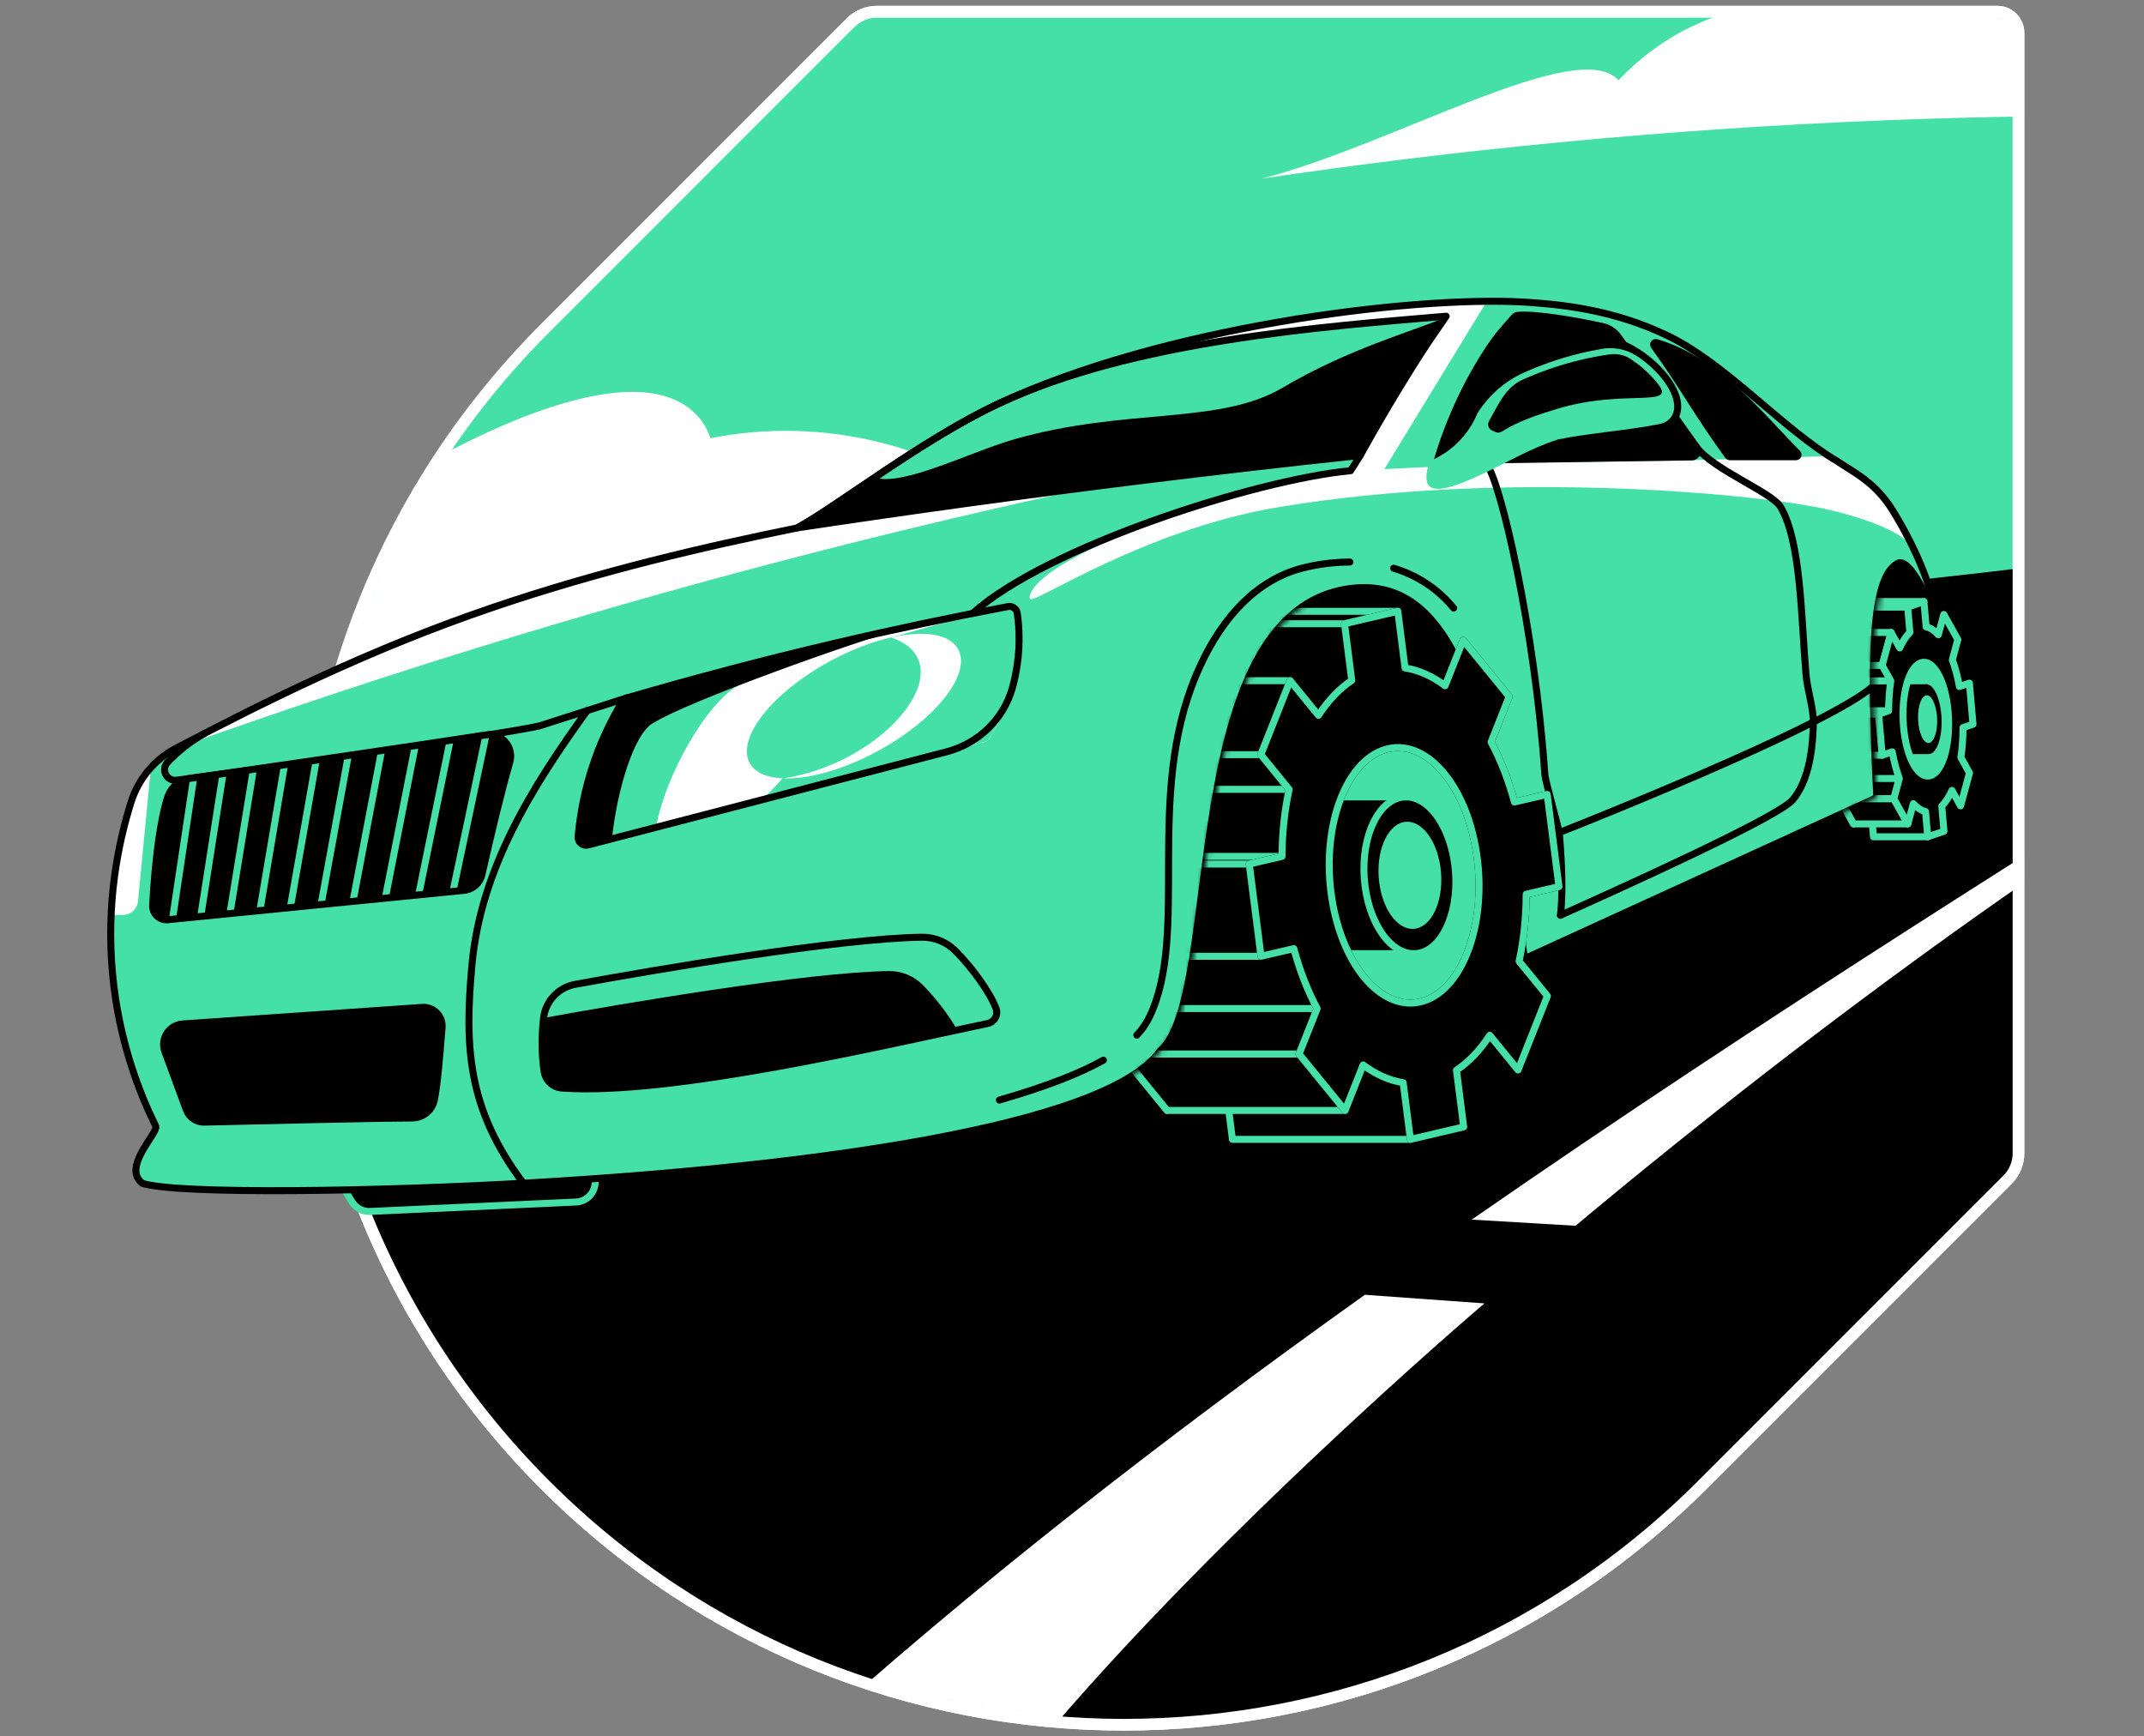 <svg width="368" height="298" viewBox="0 0 368 298" fill="none" xmlns="http://www.w3.org/2000/svg">
<rect x="0" y="0" width="368" height="298" fill="#808080" stroke="none"/>
<path d="M150.544 2C148.839 2 147.2 2.676 145.992 3.884L93.59 56.29C38.75 111.125 38.75 200.031 93.59 254.871C148.425 309.71 237.331 309.71 292.164 254.871L344.573 202.461C345.781 201.257 346.457 199.618 346.457 197.917V5.641C346.457 3.628 344.825 2 342.815 2H150.544Z" fill="#45E0A8" stroke="white" stroke-width="2" stroke-linecap="round" stroke-linejoin="round"/>
<mask id="mask0_7425_2265" style="mask-type:luminance" maskUnits="userSpaceOnUse" x="52" y="2" width="295" height="294">
<path d="M150.544 2C148.839 2 147.2 2.676 145.992 3.884L93.59 56.29C38.75 111.125 38.75 200.031 93.59 254.871C148.425 309.71 237.331 309.71 292.164 254.871L344.573 202.461C345.781 201.257 346.457 199.618 346.457 197.917V5.641C346.457 3.628 344.825 2 342.815 2H150.544Z" fill="white"/>
</mask>
<g mask="url(#mask0_7425_2265)">
<path d="M372.148 93.885C359.464 96.081 344.717 97.828 329.693 99.477C329.108 99.54 327.536 95.374 326.951 95.436C308.476 97.45 290.672 103.566 274.875 105.968C261.917 107.936 242.068 93.987 229.447 96.781C136.371 117.4 53.172 155.902 -27.979 182.438C16.161 226.805 60.297 271.176 104.436 315.543L261.64 327.944L385.537 240.334L372.148 93.885Z" fill="black"/>
<path d="M234.264 222.211C199.953 246.688 166.565 272.569 137.068 299.346L171.082 308.201C202.053 268.448 254.792 223.689 254.792 223.689L234.264 222.211Z" fill="white"/>
<path d="M64.281 84.957C71.959 79.769 107.034 58.849 119.359 70.988C120.409 72.024 121.316 73.386 121.953 75.203C126.039 74.398 131.133 73.785 136.98 73.971C146.881 74.282 154.861 76.747 160.165 78.897C157.298 84.856 154.43 90.815 151.559 96.774L50.697 124.563C55.224 111.36 59.754 98.157 64.281 84.954V84.957Z" fill="white"/>
<path d="M216.58 30.65C249.526 25.773 285.098 22.184 323.03 20.668C336.261 20.14 349.191 19.887 361.806 19.873C361.333 12.216 360.861 4.556 360.388 -3.101C355.903 -4.334 347.532 -5.972 337.427 -3.938C330.397 -2.524 325.012 0.172 321.532 2.287C317.54 1.111 305.839 -1.757 292.885 3.442C285.533 6.394 280.589 10.819 277.798 13.774C270.862 6.026 238.872 24.975 216.576 30.65H216.58Z" fill="white"/>
<path d="M394.521 121.429C395.386 119.469 396.251 117.508 397.116 115.547C354.25 142.566 303.01 174.35 252.611 209.309L270.428 210.367C313.573 174.294 359.53 141.432 394.521 121.429Z" fill="white"/>
</g>
<path d="M232.027 100.968C201.584 104.501 210.33 170.768 199.102 180.372C197.008 183.295 192.789 185.907 186.984 188.232" stroke="black" stroke-width="1.2" stroke-linecap="round" stroke-linejoin="round"/>
<path d="M324.175 98.185C321.168 102.799 321.094 115.806 322.141 136.884C316.248 139.569 310.177 142.345 304.04 145.153" stroke="black" stroke-width="1.2" stroke-linecap="round" stroke-linejoin="round"/>
<path d="M320.881 97.516C319.599 99.169 317.561 105.268 318.514 113.87" stroke="black" stroke-width="1.2" stroke-linecap="round" stroke-linejoin="round"/>
<path d="M61.102 204.177C67.908 222.67 78.738 240.022 93.59 254.871C148.425 309.71 237.331 309.71 292.164 254.871L344.573 202.461C345.781 201.257 346.457 199.618 346.457 197.917V5.641C346.457 3.628 344.825 2 342.815 2H150.544C148.839 2 147.2 2.676 145.992 3.884" stroke="white" stroke-width="2" stroke-linecap="round" stroke-linejoin="round"/>
<path d="M57.471 201.491L60.444 206.288C61.098 207.345 62.278 207.965 63.521 207.909L98.88 206.291C100.714 206.207 102.157 204.695 102.157 202.86V193.918" fill="black"/>
<path d="M57.471 201.491L60.444 206.288C61.098 207.345 62.278 207.965 63.521 207.909L98.88 206.291C100.714 206.207 102.157 204.695 102.157 202.86V193.918" stroke="#45E0A8" stroke-width="1.2" stroke-miterlimit="10"/>
<path d="M261.654 164.54C281.173 155.643 302.622 145.78 322.141 136.884C320.944 112.746 321.213 99.19 325.677 96.704C327.281 95.811 329.774 99.799 332.501 106.686C331.85 101.672 329.329 94.866 324.879 87.629C321.878 82.752 318.164 81.071 315.349 79.159C305.853 73.536 296.327 62.434 286.128 57.56C276.737 53.072 267.82 52.242 261.654 51.843C241.939 50.737 199.273 56.199 171.309 69.317C158.306 75.42 143.751 86.834 136.836 90.601C121.211 93.766 102.997 97.971 84.371 104.319C63.469 111.444 45.77 120.256 30.215 128.411C26.517 130.347 23.751 133.669 22.501 137.65C20.243 144.835 18.177 155.09 19.329 167.242C20.411 178.67 23.937 187.605 26.741 193.288C27.011 194.24 23.555 197.748 23.338 200.588C23.265 201.533 23.555 202.409 24.459 203.088C30.446 205.013 64.656 204.534 91.664 202.958C138.486 200.227 189.782 193.393 199.102 180.375C210.33 170.772 201.584 104.505 232.027 100.972C249.509 98.941 256.15 121.671 261.654 164.54Z" fill="#45E0A8"/>
<path d="M20.873 143.676C20.432 145.616 20.03 147.737 19.715 150.017C19.364 152.524 19.168 154.873 19.074 157.033H21.087C22.431 157.033 23.555 156.011 23.685 154.673L25.898 131.751C22.831 135.147 21.553 141.127 20.873 143.68V143.676Z" fill="white"/>
<path d="M328.31 93.885C327.33 91.862 326.192 89.765 324.875 87.629C321.875 82.752 318.16 81.071 315.345 79.159C314.876 78.883 314.407 78.585 313.938 78.284L289.034 79.023L259.799 79.422L231.806 80.787C225.494 81.712 218.421 83.102 210.803 85.203C205.498 86.666 195.503 90.209 186.974 94.376C176.785 99.354 176.407 102.432 176.838 102.831C177.65 103.584 196.416 90.948 219.118 87.097C258.79 80.371 303.003 84.978 313.444 87.38C321.29 89.187 326.549 91.512 328.299 93.885H328.31Z" fill="white"/>
<path d="M30.218 128.414C48.526 121.857 67.688 115.481 87.69 109.403C122.646 98.78 156.114 90.304 187.698 83.522C170.746 85.885 153.789 88.245 136.837 90.608C121.428 93.381 103.645 97.649 84.371 104.326C63.091 111.7 44.983 120.281 30.215 128.418L30.218 128.414Z" fill="white"/>
<path d="M255.198 51.706L236.631 82.135L229.45 83.305L231.813 80.791C233.014 79.566 233.47 78.435 233.519 77.426C233.949 68.824 205.4 61.226 199.165 59.623C206.584 57.708 214.773 55.953 223.666 54.578C235.136 52.802 245.731 51.973 255.194 51.71L255.198 51.706Z" fill="white"/>
<path d="M242.31 63.155C244.778 59.213 245.766 57.998 248.227 54.409C226.289 55.379 193.57 59.745 171.309 69.317C158.113 74.99 143.751 86.834 136.836 90.601C156.261 87.667 176.134 84.926 196.444 82.419C208.93 80.879 221.275 79.46 233.473 78.162C236.155 73.312 239.092 68.295 242.314 63.152L242.31 63.155Z" fill="black"/>
<path d="M150.106 81.964C154.98 83.518 166.502 77.566 174.051 75.403C193.279 69.892 209.217 73.001 220.158 66.534C231.6 59.77 242.825 56.759 248.227 54.409C247.772 55.295 236.768 55.253 236.764 55.253C215.757 57.336 190.758 60.19 171.306 69.317C164.202 72.651 156.636 77.57 150.103 81.964H150.106Z" fill="#45E0A8"/>
<path d="M242.31 63.155C244.778 59.213 245.766 57.855 248.227 54.266C226.999 56.072 194.494 58.439 171.309 69.317C158.306 75.42 143.751 86.834 136.836 90.601C156.261 87.667 176.134 84.926 196.444 82.419C208.93 80.879 221.275 79.46 233.473 78.162C236.155 73.312 239.092 68.295 242.314 63.152L242.31 63.155Z" stroke="black" stroke-width="1.2" stroke-linecap="round" stroke-linejoin="round"/>
<path d="M254.34 61.783C250.426 68.187 248.101 74.244 246.683 79.054C260.985 78.865 275.995 78.613 290.361 78.417C291.215 78.407 291.702 77.437 291.208 76.74L277.756 57.816C277.116 56.913 276.163 56.282 275.085 56.044C270.803 55.099 263.79 53.856 260.569 54.112C260.31 54.133 260.068 54.252 259.897 54.448C257.722 56.916 256.669 57.977 254.344 61.783H254.34Z" fill="black" stroke="black" stroke-width="1.2" stroke-linecap="round" stroke-linejoin="round"/>
<path d="M296.915 78.389H308.255C308.574 78.389 308.738 78.004 308.511 77.78C303.003 72.35 295.129 61.962 284.296 58.793C283.964 58.695 283.698 59.066 283.901 59.346C288.932 66.328 291.425 71.114 296.624 78.242C296.691 78.333 296.803 78.393 296.915 78.393V78.389Z" fill="black" stroke="black" stroke-width="1.2" stroke-linecap="round" stroke-linejoin="round"/>
<path d="M107.63 119.756C107.304 119.85 107.027 120.06 106.852 120.347C105.238 123.001 103.505 126.366 102.077 130.42C100.323 135.399 99.549 139.94 99.23 143.588C99.146 144.523 100.018 145.255 100.928 145.02C123.627 139.121 146.321 133.221 169.02 127.322C169.349 127.234 169.632 127.028 169.818 126.744C171.281 124.51 173.288 120.82 174.296 115.869C175.175 111.556 174.979 107.838 174.608 105.24C174.499 104.473 173.774 103.958 173.014 104.102C163.425 105.912 153.506 107.992 143.293 110.39C130.804 113.321 118.91 116.475 107.633 119.766L107.63 119.756Z" fill="white"/>
<path d="M126.641 117.69V116.531L108.956 122.91L101.117 139.926L101.46 144.877C105.172 143.911 108.883 142.948 112.594 141.981C114.278 132.868 121.214 120.813 126.641 117.69Z" fill="#45E0A8"/>
<path d="M143.289 110.38C130.801 113.31 118.907 116.465 107.63 119.756C107.304 119.85 107.027 120.06 106.852 120.347C105.238 123.001 103.505 126.366 102.077 130.42C100.323 135.399 99.549 139.94 99.23 143.588C99.146 144.523 100.018 145.255 100.928 145.02C102.301 144.663 103.67 144.306 105.042 143.953C105.883 135.627 108.904 125.533 112.286 123.996C118.028 120.417 146.034 110.268 156.475 107.435C152.133 108.363 147.746 109.34 143.289 110.383V110.38Z" fill="black"/>
<path d="M152.96 109.403C143.941 112.4 142.442 126.772 130.678 137.283C143.457 133.96 156.237 130.641 169.013 127.318C169.342 127.231 169.625 127.024 169.814 126.741C171.278 124.507 173.284 120.817 174.292 115.866C175.171 111.553 174.975 107.834 174.604 105.236C174.495 104.47 173.771 103.955 173.011 104.098C167.605 105.117 153.646 109.259 152.963 109.406L152.96 109.403Z" fill="#45E0A8"/>
<path d="M150.753 128.852C160.636 123.461 166.775 115.657 164.465 111.422C162.155 107.187 152.27 108.123 142.387 113.514C132.504 118.905 126.364 126.708 128.675 130.944C130.985 135.179 140.869 134.242 150.753 128.852Z" fill="#45E0A8"/>
<path d="M152.96 109.403C165.861 113.863 152.147 130.897 134.47 133.582C138.787 133.747 144.798 132.108 150.803 128.824C160.68 123.422 166.789 115.621 164.454 111.402C162.983 108.748 158.523 108.146 152.96 109.403Z" fill="white"/>
<path d="M107.626 119.756C107.3 119.85 107.027 120.057 106.852 120.348C105.238 123.001 103.505 126.366 102.073 130.421C100.319 135.399 99.545 139.94 99.227 143.589C99.142 144.523 100.014 145.255 100.925 145.021C121.442 139.688 141.955 134.356 162.472 129.024C167.927 127.606 172.272 123.429 173.781 117.998C173.97 117.316 174.142 116.605 174.292 115.87C175.171 111.553 174.975 107.834 174.604 105.233C174.495 104.47 173.771 103.955 173.014 104.099C163.425 105.909 153.506 107.988 143.289 110.387C130.8 113.317 118.903 116.475 107.629 119.763L107.626 119.756Z" stroke="black" stroke-width="1.2" stroke-linecap="round" stroke-linejoin="round"/>
<path d="M255.198 79.769C257.533 82.503 263.45 107.985 265.159 132.885C265.246 134.167 267.578 142.079 267.676 143.287C268.135 148.879 268.243 153.693 267.841 157.079" stroke="black" stroke-width="1.2" stroke-linecap="round" stroke-linejoin="round"/>
<path d="M291.204 76.74C293.995 80.553 304.082 84.499 305.566 86.925C309.141 92.758 309.141 105.992 309.978 115.666C310.233 118.6 311.301 121.492 311.245 124.16C311.133 129.675 310.146 134.384 307.698 137.279C305.216 140.217 278.957 152.093 267.834 157.078" stroke="black" stroke-width="1.2" stroke-linecap="round" stroke-linejoin="round"/>
<path d="M259.007 146.263C270.274 141.971 313.962 124.566 321.528 117.736" stroke="black" stroke-width="1.2" stroke-linecap="round" stroke-linejoin="round"/>
<path d="M287.09 67.938C286.611 67.129 285.434 65.554 284.745 64.703C283.722 63.439 282.651 62.417 281.636 61.597C279.776 60.092 277.354 59.469 274.994 59.868C272.294 60.326 269.231 61.051 265.947 62.203C264.343 62.767 262.848 63.372 261.465 63.999C258.22 65.47 255.499 67.892 253.601 70.914C253.052 72.234 251.91 74.478 249.638 76.488C248.157 77.797 246.673 78.585 245.577 79.054C245.318 79.464 244.726 80.724 244.855 82.321C245.202 86.564 254.634 81.228 260.754 78.214C262.607 77.3 264.704 76.313 267.449 75.403C273.068 74.282 279.286 73.886 284.906 72.766C287.097 72.329 288.235 69.857 287.094 67.934L287.09 67.938Z" fill="#45E0A8"/>
<path d="M284.577 65.883C283.04 63.94 281.345 62.592 279.938 61.646C278.866 60.925 277.571 60.638 276.296 60.82C273.257 61.251 269.672 62.017 265.779 63.386C264.175 63.95 262.68 64.556 261.297 65.183C258.377 66.502 257.173 69.479 255.58 72.262C255.24 72.854 255.485 73.61 256.108 73.89C256.248 73.953 256.427 74.027 256.69 74.146C257.054 74.31 257.477 74.272 257.813 74.055C260.495 72.329 263.944 71.166 267.414 70.123C278.716 66.73 287.861 70.042 284.573 65.89L284.577 65.883Z" fill="black"/>
<path d="M100.792 121.941C91.272 135.077 82.536 149.159 81.02 165.461C79.69 179.742 80.268 190.379 89.833 203.063" stroke="black" stroke-width="1.2" stroke-linecap="round" stroke-linejoin="round"/>
<path d="M93.299 174.704C92.974 177.445 92.921 180.834 93.394 183.894C93.628 185.431 94.878 186.618 96.433 186.73C115.15 188.071 151.923 179.332 169.517 175.652C170.683 175.407 171.383 174.185 170.963 173.072C169.898 170.25 166.747 165.937 163.964 163.164C162.437 161.644 160.361 160.818 158.204 160.846C144.214 161.017 112.255 166.448 98.712 168.937C95.838 169.466 93.646 171.801 93.299 174.704Z" fill="black"/>
<path d="M170.959 173.072C169.895 170.25 166.744 165.937 163.96 163.164C162.434 161.644 160.358 160.818 158.201 160.846C144.21 161.017 112.251 166.448 98.709 168.937C95.834 169.466 93.642 171.801 93.296 174.704C93.296 174.704 93.296 174.707 93.296 174.711C106.957 172.204 138.647 166.829 152.567 166.658C154.721 166.63 156.797 167.456 158.327 168.976C160.48 171.118 162.847 174.178 164.303 176.762C166.177 176.36 167.927 175.985 169.513 175.652C170.679 175.407 171.379 174.185 170.959 173.072Z" fill="#45E0A8"/>
<path d="M93.299 174.704C92.974 177.445 92.921 180.834 93.394 183.894C93.628 185.431 94.878 186.618 96.433 186.73C115.15 188.071 151.923 179.332 169.517 175.652C170.683 175.407 171.383 174.185 170.963 173.072C169.898 170.25 166.747 165.937 163.964 163.164C162.437 161.644 160.361 160.818 158.204 160.846C144.214 161.017 112.255 166.448 98.712 168.937C95.838 169.466 93.646 171.801 93.299 174.704Z" stroke="black" stroke-width="1.2" stroke-linecap="round" stroke-linejoin="round"/>
<path d="M189.386 181.944C185.447 184.153 179.772 186.419 171.53 188.796" stroke="black" stroke-width="1.2" stroke-linecap="round" stroke-linejoin="round"/>
<path d="M231.705 96.459C227.101 96.452 223.376 97.495 222.21 97.884C214.563 100.426 208.968 107.137 205.296 115.887C196.472 136.912 204.196 160.072 197.32 174.476C196.816 175.533 196.115 176.594 195.125 177.655" stroke="black" stroke-width="1.2" stroke-linecap="round" stroke-linejoin="round"/>
<path d="M249.509 104.364C246.466 100.681 242.828 98.609 239.205 97.516" stroke="black" stroke-width="1.2" stroke-linecap="round" stroke-linejoin="round"/>
<path d="M107.63 119.756L92.624 124.567C87.792 125.764 46.142 131.817 30.32 133.897C28.632 134.118 27.575 132.101 28.737 130.858C28.926 130.655 29.122 130.452 29.325 130.249C31.409 128.159 33.509 126.762 35.155 125.848" stroke="black" stroke-width="1.2" stroke-linecap="round" stroke-linejoin="round"/>
<path d="M261.654 164.54C281.173 155.643 302.622 145.78 322.141 136.884C320.944 112.746 321.213 99.19 325.677 96.704C327.281 95.811 329.774 99.799 332.501 106.686C331.85 101.672 329.329 94.866 324.879 87.629C321.878 82.752 318.164 81.071 315.349 79.159C305.853 73.536 296.327 62.434 286.128 57.56C276.737 53.072 267.82 52.242 261.654 51.843C241.939 50.737 199.273 56.199 171.309 69.317C158.306 75.42 143.751 86.834 136.836 90.601C121.211 93.766 102.997 97.971 84.371 104.319C63.469 111.444 45.77 120.256 30.215 128.411C26.517 130.347 23.751 133.669 22.501 137.65C20.243 144.835 18.177 155.09 19.329 167.242C20.411 178.67 23.937 187.605 26.741 193.288C27.011 194.24 23.555 197.748 23.338 200.588C23.265 201.533 23.555 202.409 24.459 203.088C30.446 205.013 64.656 204.534 91.664 202.958C138.486 200.227 189.782 193.393 199.102 180.375C210.33 170.772 201.584 104.505 232.027 100.972C249.509 98.941 256.15 121.671 261.654 164.54Z" stroke="black" stroke-width="1.2" stroke-linecap="round" stroke-linejoin="round"/>
<path d="M166.933 105.268C179.695 93.794 215.715 82.275 231.814 80.787C232.367 79.912 232.92 79.04 233.473 78.165" stroke="black" stroke-width="1.2" stroke-linecap="round" stroke-linejoin="round"/>
<path d="M82.712 150.118C84.42 142.598 86.108 135.62 87.505 130.788C88.251 128.204 86.083 125.715 83.426 126.125C68.973 128.344 43.215 132.098 32.686 133.568C30.876 133.82 29.357 135.067 28.786 136.8C27.508 140.686 26.615 147.643 26.199 155.349C26.122 156.806 27.361 157.989 28.814 157.845L79.68 152.797C81.16 152.65 82.382 151.568 82.712 150.118Z" fill="black"/>
<path d="M72.46 172.886L31.356 175.733C29.017 175.894 27.487 178.257 28.296 180.456L31.986 190.487C32.459 191.768 33.684 192.609 35.05 192.581C42.182 192.43 62.481 191.919 70.755 191.866C72.582 191.856 74.183 190.585 74.547 188.792C75.114 186.002 75.433 181.765 75.881 176.349C76.042 174.392 74.421 172.75 72.463 172.886H72.46Z" fill="black" stroke="black" stroke-width="1.2" stroke-linecap="round" stroke-linejoin="round"/>
<path d="M33.163 134.037L29.602 157.772" stroke="#45E0A8" stroke-width="1.2" stroke-linecap="round" stroke-linejoin="round"/>
<path d="M38.246 133.001L34.489 157.029" stroke="#45E0A8" stroke-width="1.2" stroke-linecap="round" stroke-linejoin="round"/>
<path d="M43.442 132.364L39.486 156.676" stroke="#45E0A8" stroke-width="1.2" stroke-linecap="round" stroke-linejoin="round"/>
<path d="M48.757 131.747L44.594 156.34" stroke="#45E0A8" stroke-width="1.2" stroke-linecap="round" stroke-linejoin="round"/>
<path d="M54.194 130.953L49.814 155.846" stroke="#45E0A8" stroke-width="1.2" stroke-linecap="round" stroke-linejoin="round"/>
<path d="M59.775 129.696L55.164 154.922" stroke="#45E0A8" stroke-width="1.2" stroke-linecap="round" stroke-linejoin="round"/>
<path d="M65.472 128.932L60.629 154.474" stroke="#45E0A8" stroke-width="1.2" stroke-linecap="round" stroke-linejoin="round"/>
<path d="M71.322 127.749L66.231 153.633" stroke="#45E0A8" stroke-width="1.2" stroke-linecap="round" stroke-linejoin="round"/>
<path d="M77.306 126.849L71.959 153.066" stroke="#45E0A8" stroke-width="1.2" stroke-linecap="round" stroke-linejoin="round"/>
<path d="M83.426 126.125L77.813 152.674" stroke="#45E0A8" stroke-width="1.2" stroke-linecap="round" stroke-linejoin="round"/>
<path d="M82.712 150.118C84.42 142.598 86.108 135.62 87.505 130.788C88.251 128.204 86.083 125.715 83.426 126.125C68.973 128.344 43.215 132.098 32.686 133.568C30.876 133.82 29.357 135.067 28.786 136.8C27.508 140.686 26.615 147.643 26.199 155.349C26.122 156.806 27.361 157.989 28.814 157.845L79.68 152.797C81.16 152.65 82.382 151.568 82.712 150.118Z" stroke="black" stroke-width="1.2" stroke-linecap="round" stroke-linejoin="round"/>
<mask id="mask1_7425_2265" style="mask-type:luminance" maskUnits="userSpaceOnUse" x="186" y="100" width="116" height="110">
<path d="M199.102 180.375C197.008 183.299 192.789 185.911 186.984 188.236L230.728 209.505L301.095 192.129L259.154 102.05L232.027 100.968C201.584 104.501 210.33 170.768 199.102 180.372V180.375Z" fill="white"/>
</mask>
<g mask="url(#mask1_7425_2265)">
<path d="M242.223 181.857L247.1 178.607C246.081 174.809 257.54 173.45 255.919 170.425L259.06 148.889L250.783 131.205L241.694 123.162C239.52 121.531 239.446 105.94 237.065 105.576L209.374 104.907L200.229 107.046L201.472 116.776C199.322 118.201 197.397 120.242 195.755 122.767L190.899 116.815L185.864 129.517L190.72 135.469C189.943 139.054 189.519 142.934 189.502 146.974L183.879 148.287L185.902 164.112L191.525 162.8C192.544 166.598 193.906 170.061 195.531 173.086L192.432 180.897L200.327 190.575L203.422 182.763C205.597 184.395 207.918 185.445 210.295 185.809L211.538 195.539H242.086L243.518 194.471C245.668 193.046 243.466 189.969 245.111 187.444L242.216 181.857H242.223Z" fill="black" stroke="#45E0A8" stroke-width="1.2" stroke-linecap="round" stroke-linejoin="round"/>
<path d="M200.229 107.046H230.777L239.922 104.911H209.374L200.229 107.046Z" fill="black" stroke="#45E0A8" stroke-width="1.2" stroke-linecap="round" stroke-linejoin="round"/>
<path d="M221.446 116.815H190.898L185.864 129.517H216.412L221.446 116.815Z" fill="black" stroke="#45E0A8" stroke-width="1.2" stroke-linecap="round" stroke-linejoin="round"/>
<path d="M183.882 148.291H214.43L216.454 164.116H185.906L183.882 148.291Z" fill="black" stroke="#45E0A8" stroke-width="1.2" stroke-linecap="round" stroke-linejoin="round"/>
<path d="M190.72 135.469H221.268L220.053 146.974H189.505L190.72 135.469Z" fill="black" stroke="#45E0A8" stroke-width="1.2" stroke-linecap="round" stroke-linejoin="round"/>
<path d="M195.531 173.086H226.079L222.984 180.897H192.436L195.531 173.086Z" fill="black" stroke="#45E0A8" stroke-width="1.2" stroke-linecap="round" stroke-linejoin="round"/>
<path d="M230.879 190.575H200.331L192.436 180.897H222.983L230.879 190.575Z" fill="black" stroke="#45E0A8" stroke-width="1.2" stroke-linecap="round" stroke-linejoin="round"/>
<path d="M242.633 172.128C249.678 171.606 254.661 161.375 253.764 149.276C252.867 137.178 246.43 127.793 239.385 128.315C232.341 128.838 227.357 139.069 228.254 151.167C229.151 163.266 235.589 172.65 242.633 172.128Z" fill="#45E0A8" stroke="#45E0A8" stroke-width="1.2" stroke-linecap="round" stroke-linejoin="round"/>
<path d="M241.529 136.771H227.227V136.778C226.901 136.785 226.583 136.813 226.261 136.891C222.007 137.885 219.318 144.663 220.26 152.026C221.1 158.591 224.538 163.391 228.288 163.657V163.668H228.592C228.704 163.668 228.816 163.675 228.932 163.668H242.321L241.526 136.771H241.529Z" fill="black" stroke="#45E0A8" stroke-width="1.2" stroke-linecap="round" stroke-linejoin="round"/>
<path d="M242.994 163.665C247.317 163.344 250.376 157.066 249.826 149.642C249.275 142.217 245.324 136.459 241.001 136.779C236.677 137.1 233.619 143.378 234.169 150.802C234.72 158.227 238.671 163.985 242.994 163.665Z" fill="black" stroke="#45E0A8" stroke-width="1.2" stroke-linecap="round" stroke-linejoin="round"/>
<path d="M242.679 159.408C245.633 159.189 247.723 154.899 247.347 149.825C246.971 144.752 244.271 140.817 241.316 141.036C238.362 141.255 236.272 145.545 236.648 150.619C237.024 155.692 239.724 159.627 242.679 159.408Z" fill="#45E0A8"/>
<path d="M267.585 152.159L265.562 136.334L259.939 137.647C258.92 133.848 257.558 130.385 255.933 127.36L259.032 119.549L251.137 109.872L248.038 117.683C245.864 116.052 243.542 115.001 241.165 114.637L239.922 104.907L230.777 107.046L232.02 116.776C229.87 118.201 227.945 120.242 226.303 122.767L221.446 116.815L216.412 129.517L221.268 135.469C220.491 139.054 220.067 142.934 220.049 146.974L214.427 148.287L216.45 164.112L222.073 162.8C223.092 166.598 224.454 170.061 226.079 173.086L222.98 180.897L230.875 190.575L233.97 182.763C236.144 184.395 238.466 185.445 240.843 185.809L242.086 195.539L251.231 193.4L249.988 183.67C252.138 182.245 254.064 180.204 255.706 177.68L260.562 183.632L265.597 170.929L260.74 164.977C261.518 161.392 261.941 157.513 261.959 153.472L267.582 152.159H267.585ZM243.788 171.952C236.855 173.573 229.989 165.159 228.456 153.161C226.922 141.162 231.299 130.119 238.231 128.498C245.164 126.877 252.029 135.291 253.563 147.289C255.096 159.288 250.72 170.331 243.788 171.952Z" fill="black" stroke="black" stroke-width="1.2" stroke-linecap="round" stroke-linejoin="round"/>
<path d="M267.585 152.159L265.562 136.334L259.939 137.647C258.92 133.848 257.558 130.385 255.933 127.36L259.032 119.549L251.137 109.872L248.038 117.683C245.864 116.052 243.542 115.001 241.165 114.637L239.922 104.907L230.777 107.046L232.02 116.776C229.87 118.201 227.945 120.242 226.303 122.767L221.446 116.815L216.412 129.517L221.268 135.469C220.491 139.054 220.067 142.934 220.049 146.974L214.427 148.287L216.45 164.112L222.073 162.8C223.092 166.598 224.454 170.061 226.079 173.086L222.98 180.897L230.875 190.575L233.97 182.763C236.144 184.395 238.466 185.445 240.843 185.809L242.086 195.539L251.231 193.4L249.988 183.67C252.138 182.245 254.064 180.204 255.706 177.68L260.562 183.632L265.597 170.929L260.74 164.977C261.518 161.392 261.941 157.513 261.959 153.472L267.582 152.159H267.585ZM243.788 171.952C236.855 173.573 229.989 165.159 228.456 153.161C226.922 141.162 231.299 130.119 238.231 128.498C245.164 126.877 252.029 135.291 253.563 147.289C255.096 159.288 250.72 170.331 243.788 171.952Z" stroke="#45E0A8" stroke-width="1.2" stroke-linecap="round" stroke-linejoin="round"/>
</g>
<mask id="mask2_7425_2265" style="mask-type:luminance" maskUnits="userSpaceOnUse" x="304" y="98" width="45" height="50">
<path d="M322.141 136.884C316.248 139.569 310.177 142.346 304.04 145.153L315.055 147.772H348.537L336.051 100.968L324.175 98.181C321.168 102.796 321.094 115.803 322.141 136.88V136.884Z" fill="white"/>
</mask>
<g mask="url(#mask2_7425_2265)">
<path d="M330.922 137.514L332.406 136.068C332.095 134.377 335.586 133.771 335.092 132.423L336.048 122.833L333.527 114.956L330.757 111.374C330.096 110.649 330.071 103.703 329.346 103.542L320.912 103.244L318.125 104.196L318.503 108.531C317.848 109.165 317.264 110.075 316.76 111.199L315.279 108.548L313.745 114.206L315.226 116.857C314.988 118.453 314.858 120.183 314.855 121.983L313.143 122.567L313.759 129.615L315.471 129.03C315.783 130.722 316.196 132.266 316.69 133.61L315.748 137.09L318.153 141.4L319.095 137.92C319.757 138.645 320.464 139.114 321.189 139.275L321.567 143.609H330.873L331.311 143.133C331.965 142.5 331.293 141.127 331.797 140.003L330.915 137.514H330.922Z" fill="black" stroke="#45E0A8" stroke-width="1.2" stroke-linecap="round" stroke-linejoin="round"/>
<path d="M318.132 104.193H327.435L330.222 103.241H320.916L318.132 104.193Z" fill="black" stroke="#45E0A8" stroke-width="1.2" stroke-linecap="round" stroke-linejoin="round"/>
<path d="M324.595 108.545H315.289L313.756 114.203H323.058L324.595 108.545Z" fill="black" stroke="#45E0A8" stroke-width="1.2" stroke-linecap="round" stroke-linejoin="round"/>
<path d="M313.15 122.564H322.456L323.072 129.612H313.766L313.15 122.564Z" fill="black" stroke="#45E0A8" stroke-width="1.2" stroke-linecap="round" stroke-linejoin="round"/>
<path d="M315.233 116.853H324.539L324.168 121.979H314.862L315.233 116.853Z" fill="black" stroke="#45E0A8" stroke-width="1.2" stroke-linecap="round" stroke-linejoin="round"/>
<path d="M316.7 133.606H326.003L325.061 137.087H315.755L316.7 133.606Z" fill="black" stroke="#45E0A8" stroke-width="1.2" stroke-linecap="round" stroke-linejoin="round"/>
<path d="M327.466 141.397H318.16L315.755 137.087H325.061L327.466 141.397Z" fill="black" stroke="#45E0A8" stroke-width="1.2" stroke-linecap="round" stroke-linejoin="round"/>
<path d="M330.943 133.183C333.096 133.097 334.667 128.656 334.452 123.263C334.237 117.871 332.318 113.569 330.166 113.654C328.013 113.74 326.443 118.181 326.657 123.574C326.872 128.966 328.791 133.268 330.943 133.183Z" fill="#45E0A8" stroke="#45E0A8" stroke-width="1.2" stroke-linecap="round" stroke-linejoin="round"/>
<path d="M330.712 117.435H326.353C326.255 117.442 326.157 117.452 326.059 117.487C324.763 117.932 323.944 120.95 324.231 124.23C324.487 127.154 325.534 129.293 326.675 129.412L326.766 129.416C326.801 129.416 326.836 129.416 326.868 129.416H330.946L330.705 117.438L330.712 117.435Z" fill="black"/>
<path d="M331.098 129.41C332.419 129.357 333.384 126.631 333.252 123.322C333.12 120.012 331.942 117.371 330.62 117.424C329.299 117.477 328.334 120.202 328.466 123.512C328.598 126.822 329.776 129.462 331.098 129.41Z" fill="black"/>
<path d="M331.022 127.514C331.924 127.478 332.583 125.614 332.493 123.352C332.403 121.089 331.598 119.284 330.696 119.32C329.793 119.356 329.135 121.219 329.225 123.482C329.315 125.744 330.12 127.549 331.022 127.514Z" fill="#45E0A8"/>
<path d="M338.649 124.286L338.033 117.238L336.321 117.823C336.009 116.132 335.596 114.588 335.102 113.244L336.044 109.763L333.639 105.453L332.697 108.934C332.035 108.209 331.328 107.74 330.603 107.579L330.225 103.244L327.438 104.196L327.816 108.531C327.162 109.165 326.577 110.075 326.073 111.199L324.592 108.548L323.058 114.206L324.539 116.857C324.301 118.453 324.172 120.183 324.168 121.983L322.456 122.567L323.072 129.615L324.784 129.03C325.096 130.722 325.509 132.266 326.003 133.61L325.061 137.09L327.466 141.4L328.408 137.92C329.07 138.645 329.777 139.114 330.502 139.275L330.88 143.609L333.667 142.657L333.289 138.323C333.943 137.689 334.528 136.779 335.032 135.655L336.513 138.305L338.047 132.647L336.566 129.997C336.804 128.4 336.934 126.671 336.937 124.871L338.649 124.286ZM331.398 133.102C329.287 133.824 327.193 130.077 326.727 124.731C326.262 119.385 327.592 114.469 329.707 113.748C331.818 113.026 333.912 116.773 334.378 122.119C334.843 127.465 333.513 132.381 331.398 133.102Z" fill="black" stroke="#45E0A8" stroke-width="1.2" stroke-linecap="round" stroke-linejoin="round"/>
</g>
<path d="M278.39 59.041C284.198 61.405 290.665 68.761 286.793 72.595" stroke="black" stroke-width="1.2" stroke-linecap="round" stroke-linejoin="round"/>
</svg>
